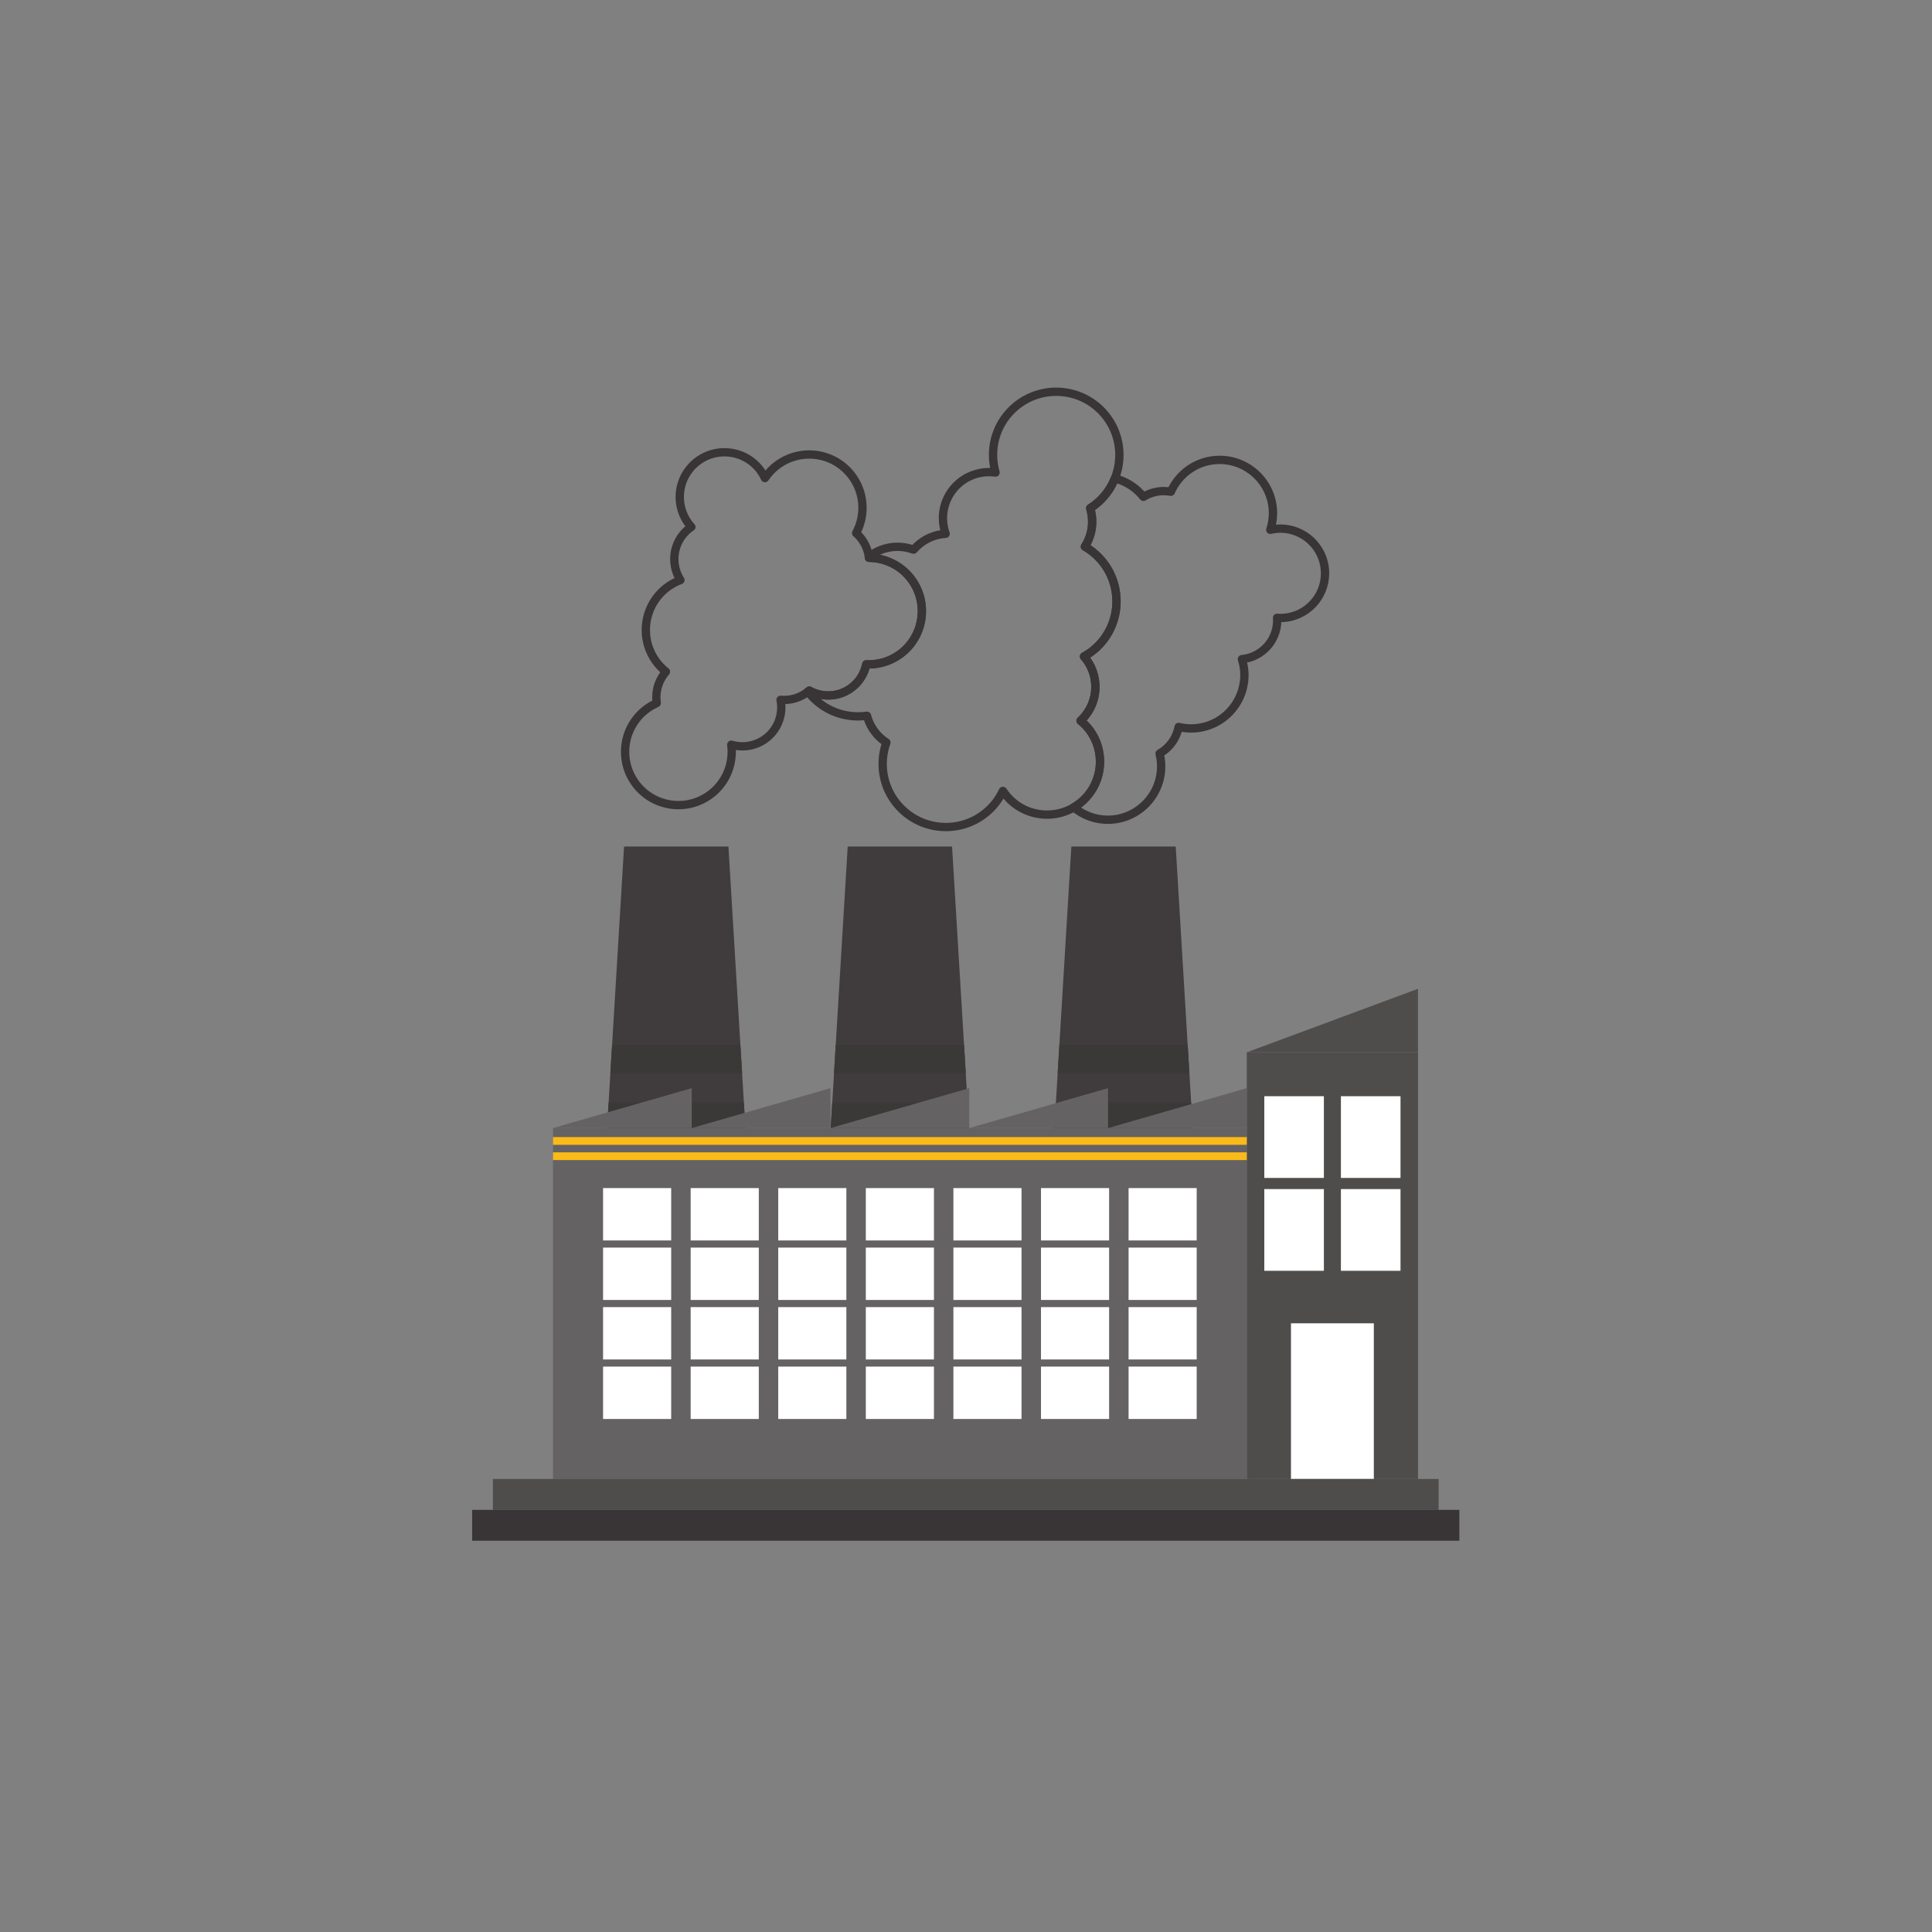 <?xml version="1.0" encoding="UTF-8" standalone="no"?>
<svg
   xmlns:dc="http://purl.org/dc/elements/1.1/"
   xmlns:cc="http://creativecommons.org/ns#"
   xmlns:rdf="http://www.w3.org/1999/02/22-rdf-syntax-ns#"
   xmlns:svg="http://www.w3.org/2000/svg"
   xmlns="http://www.w3.org/2000/svg"
   xmlns:sodipodi="http://sodipodi.sourceforge.net/DTD/sodipodi-0.dtd"
   xmlns:inkscape="http://www.inkscape.org/namespaces/inkscape"
   version="1.1"
   id="svg2"
   xml:space="preserve"
   width="566.933"
   height="566.933"
   viewBox="0 0 566.933 566.933"
   sodipodi:docname="technische-gase-industrie.eps"><rect x="0" y="0" width="566.933" height="566.933" fill="#808080" stroke="none"/><defs
     id="defs6" /><sodipodi:namedview
     pagecolor="#ffffff"
     bordercolor="#666666"
     borderopacity="1"
     objecttolerance="10"
     gridtolerance="10"
     guidetolerance="10"
     inkscape:pageopacity="0"
     inkscape:pageshadow="2"
     inkscape:window-width="640"
     inkscape:window-height="480"
     id="namedview4" /><g
     id="g10"
     inkscape:groupmode="layer"
     inkscape:label="ink_ext_XXXXXX"
     transform="matrix(1.333,0,0,-1.333,0,566.933)"><g
       id="g12"
       transform="scale(0.1)"><path
         d="m 1644.67,1707.82 h -312.03 l 41.16,681.76 h 229.74 l 41.13,-681.76"
         style="fill:#403c3d;fill-opacity:1;fill-rule:nonzero;stroke:none"
         id="path14" /><path
         d="m 1637.54,1825.93 h -297.77 l -3.79,-63.05 h 305.35 l -3.79,63.05"
         style="fill:#3b3838;fill-opacity:1;fill-rule:nonzero;stroke:none"
         id="path16" /><path
         d="m 1629.86,1953.08 h -282.41 l -3.8,-63.03 h 290.04 l -3.83,63.03"
         style="fill:#3b3838;fill-opacity:1;fill-rule:nonzero;stroke:none"
         id="path18" /><path
         d="m 2137.01,1707.82 h -312.03 l 41.13,681.76 h 229.74 l 41.16,-681.76"
         style="fill:#403c3d;fill-opacity:1;fill-rule:nonzero;stroke:none"
         id="path20" /><path
         d="m 2129.88,1825.93 h -297.77 l -3.82,-63.05 h 305.39 l -3.8,63.05"
         style="fill:#3b3838;fill-opacity:1;fill-rule:nonzero;stroke:none"
         id="path22" /><path
         d="m 2122.21,1953.08 h -282.42 l -3.83,-63.03 H 2126 l -3.79,63.03"
         style="fill:#3b3838;fill-opacity:1;fill-rule:nonzero;stroke:none"
         id="path24" /><path
         d="m 2629.32,1707.82 h -312.03 l 41.16,681.76 h 229.74 l 41.13,-681.76"
         style="fill:#403c3d;fill-opacity:1;fill-rule:nonzero;stroke:none"
         id="path26" /><path
         d="m 2622.19,1825.93 h -297.77 l -3.82,-63.05 h 305.42 l -3.83,63.05"
         style="fill:#3b3838;fill-opacity:1;fill-rule:nonzero;stroke:none"
         id="path28" /><path
         d="m 2614.52,1953.08 h -282.43 l -3.79,-63.03 h 290.04 l -3.82,63.03"
         style="fill:#3b3838;fill-opacity:1;fill-rule:nonzero;stroke:none"
         id="path30" /><path
         d="m 2916.79,2996.53 9.13,0.52 c -3.25,57.22 -50.64,101.46 -107.27,101.47 -2.02,0 -4.07,-0.06 -6.16,-0.18 h 0.04 c -6.35,-0.36 -12.4,-1.36 -18.16,-2.68 l 2.03,-8.91 8.69,-2.86 c 4.1,12.46 6.38,25.77 6.38,39.56 0,2.3 -0.06,4.62 -0.19,6.95 -3.83,67.38 -59.64,119.44 -126.29,119.44 -2.38,0 -4.8,-0.06 -7.24,-0.21 l 0.03,0.01 c -49.16,-2.78 -90.11,-33.31 -108.64,-75.46 l 8.37,-3.68 1.63,8.99 c -5.62,1.03 -11.47,1.64 -17.5,1.64 -1.62,0 -3.29,-0.05 -5,-0.15 h 0.04 c -16.23,-0.91 -31.34,-5.89 -44.3,-13.88 l 4.8,-7.79 7.16,5.7 c -17.03,21.42 -40.84,36.92 -67.89,43.82 -4.44,1.13 -9.06,-1.22 -10.75,-5.47 -6.83,-17.12 -17.23,-33.02 -31.5,-46.44 l -0.01,-0.01 c -6,-5.66 -12.45,-10.59 -19.23,-14.92 -3.47,-2.21 -5.02,-6.44 -3.82,-10.37 2.68,-8.8 4.02,-17.92 4.02,-27.03 0,-17.41 -4.89,-34.77 -14.58,-49.9 -1.36,-2.12 -1.78,-4.66 -1.19,-7.1 0.6,-2.44 2.15,-4.5 4.33,-5.76 10.71,-6.17 20.73,-13.96 29.62,-23.41 23.67,-25.15 35.36,-57.12 35.37,-89.12 -0.01,-34.6 -13.69,-69.04 -40.86,-94.64 -7.96,-7.49 -16.72,-13.68 -26.02,-18.85 -2.43,-1.34 -4.09,-3.69 -4.57,-6.42 -0.47,-2.73 0.3,-5.5 2.13,-7.59 15.27,-17.47 22.83,-39.14 22.84,-60.83 -0.01,-24.55 -9.69,-48.95 -28.98,-67.12 l 6.27,-6.65 -5.85,7.02 -0.84,-0.7 c -2.11,-1.75 -3.31,-4.33 -3.3,-7.07 0.02,-2.75 1.24,-5.31 3.37,-7.04 3.68,-3 7.12,-6.08 10.25,-9.42 l 0.02,-0.02 c 19.55,-20.76 29.21,-47.17 29.22,-73.61 -0.01,-28.62 -11.32,-57.09 -33.79,-78.25 l -0.01,-0.01 c -5.98,-5.64 -12.53,-10.4 -19.47,-14.46 -2.56,-1.5 -4.25,-4.18 -4.49,-7.14 -0.25,-2.95 0.98,-5.87 3.26,-7.77 21.98,-18.32 50.21,-29.38 80.77,-29.38 2.4,0 4.81,0.07 7.23,0.2 h 0.01 c 67.33,3.82 119.4,59.59 119.41,126.23 0,2.41 -0.07,4.82 -0.21,7.25 -0.43,8.1 -1.73,15.94 -3.58,23.44 l -8.88,-2.2 4.51,-7.96 c 23.94,13.56 41.19,37.1 46.45,64.74 l -8.99,1.7 -2.13,-8.89 c 9.55,-2.29 19.5,-3.52 29.7,-3.52 2.3,0 4.61,0.06 6.92,0.19 h 0.04 c 67.37,3.83 119.43,59.64 119.43,126.29 0,2.39 -0.06,4.79 -0.2,7.2 -0.62,10.78 -2.67,21.04 -5.71,30.76 l -8.73,-2.74 0.85,-9.1 c 48.72,4.58 85.94,45.46 85.95,94.23 0,1.8 -0.05,3.6 -0.15,5.41 l -0.05,0.59 -0.12,0.92 -9.07,-1.11 -0.65,-9.12 c 2.94,-0.21 5.94,-0.35 9.02,-0.35 1.61,0 3.22,0.04 4.84,0.12 h 0.08 c 57.23,3.26 101.45,50.65 101.46,107.27 0,2.04 -0.06,4.09 -0.17,6.15 l -9.13,-0.52 -9.13,-0.51 c 0.1,-1.71 0.14,-3.42 0.14,-5.12 0.01,-46.94 -36.71,-86.34 -84.21,-89.01 l 0.08,0.01 c -1.34,-0.07 -2.66,-0.1 -3.96,-0.1 -2.54,0 -5.1,0.11 -7.72,0.3 -2.74,0.19 -5.39,-0.83 -7.28,-2.82 -1.89,-1.99 -2.78,-4.69 -2.45,-7.41 l 0.11,-0.92 9.08,1.11 -9.13,-0.52 c 0.08,-1.45 0.13,-2.92 0.13,-4.37 0.01,-39.29 -30.07,-72.35 -69.37,-76.03 -2.74,-0.25 -5.24,-1.75 -6.76,-4.04 -1.52,-2.28 -1.93,-5.18 -1.11,-7.8 2.64,-8.45 4.38,-17.2 4.9,-26.32 0.12,-2.05 0.18,-4.11 0.18,-6.16 0,-56.98 -44.55,-104.78 -102.19,-108.03 h 0.03 c -2,-0.11 -3.99,-0.16 -5.95,-0.16 -8.73,0 -17.24,1.05 -25.43,3.01 -2.45,0.59 -4.99,0.15 -7.1,-1.21 -2.11,-1.36 -3.55,-3.5 -4.02,-5.97 -4.22,-22.26 -18.16,-41.29 -37.49,-52.24 -3.58,-2.02 -5.36,-6.16 -4.37,-10.15 1.62,-6.53 2.71,-13.22 3.08,-20.06 0.12,-2.09 0.17,-4.17 0.17,-6.23 0.01,-56.96 -44.56,-104.73 -102.15,-107.97 h 0.01 c -2.09,-0.11 -4.16,-0.17 -6.22,-0.17 -26.12,0 -50.18,9.41 -69.07,25.14 l -5.85,-7.03 4.62,-7.89 c 7.98,4.67 15.68,10.24 22.78,16.95 l -0.01,-0.01 c 26.26,24.71 39.55,58.14 39.54,91.56 0.01,30.88 -11.34,61.9 -34.19,86.15 l 0.02,-0.02 c -3.88,4.14 -7.96,7.76 -12.05,11.09 l -5.77,-7.09 5.85,-7.02 0.84,0.7 0.42,0.37 c 23.07,21.72 34.74,51.09 34.73,80.43 0,25.93 -9.09,51.98 -27.37,72.87 l -6.88,-6.02 4.44,-7.99 c 10.45,5.81 20.49,12.87 29.68,21.52 30.95,29.16 46.62,68.56 46.61,107.95 0.01,36.44 -13.39,73.03 -40.34,101.65 -10.15,10.79 -21.6,19.7 -33.82,26.73 l -4.56,-7.93 7.69,-4.93 c 11.63,18.14 17.48,38.95 17.48,59.77 0,10.9 -1.6,21.81 -4.82,32.37 l -8.75,-2.67 4.93,-7.71 c 7.64,4.89 15.02,10.51 21.93,17.03 l -0.01,-0.01 c 16.3,15.33 28.2,33.55 35.95,52.98 l -8.49,3.39 -2.26,-8.86 c 23.18,-5.91 43.56,-19.2 58.09,-37.48 2.88,-3.63 8.01,-4.53 11.95,-2.1 10.47,6.45 22.59,10.45 35.74,11.2 h 0.04 c 1.27,0.08 2.57,0.11 3.89,0.11 4.8,0 9.54,-0.49 14.24,-1.34 4.15,-0.75 8.3,1.45 10,5.31 15.9,36.1 50.87,62.21 92.92,64.57 h 0.04 c 2.04,0.12 4.09,0.18 6.15,0.18 56.97,0 104.78,-44.56 108.03,-102.18 0.11,-1.98 0.16,-3.96 0.16,-5.93 0,-11.77 -1.94,-23.13 -5.46,-33.85 -1.03,-3.13 -0.3,-6.57 1.92,-9.01 2.22,-2.44 5.58,-3.49 8.79,-2.76 5.03,1.15 10.05,1.96 15.13,2.25 h 0.04 c 1.67,0.1 3.35,0.15 5.05,0.15 46.95,0 86.34,-36.73 89.01,-84.21 l 9.13,0.51"
         style="fill:#393536;fill-opacity:1;fill-rule:nonzero;stroke:none"
         id="path32" /><path
         d="m 2420,3024.68 6.66,6.26 c -10.15,10.8 -21.6,19.71 -33.82,26.74 l -4.56,-7.93 7.69,-4.93 c 11.63,18.14 17.48,38.95 17.48,59.77 0,10.9 -1.6,21.82 -4.82,32.37 l -8.75,-2.67 4.93,-7.71 c 7.64,4.89 15.02,10.51 21.93,17.03 h -0.01 c 30.98,29.15 46.65,68.56 46.64,107.97 0.01,36.43 -13.38,73.02 -40.31,101.63 -29.16,30.96 -68.57,46.63 -107.99,46.61 -36.43,0.02 -73.02,-13.37 -101.63,-40.32 -30.93,-29.12 -46.54,-68.47 -46.52,-107.83 0,-13.94 1.95,-27.9 5.86,-41.43 l 8.78,2.54 1.29,9.05 c -5.19,0.74 -10.43,1.11 -15.67,1.11 -27.14,0.01 -54.44,-9.93 -75.78,-30.02 -23.1,-21.76 -34.78,-51.17 -34.77,-80.57 0,-12.65 2.15,-25.33 6.48,-37.43 l 8.61,3.08 -0.55,9.12 c -24.88,-1.51 -49.43,-11.45 -68.97,-29.85 l -0.02,-0.02 c -2.79,-2.64 -5.43,-5.39 -7.91,-8.25 l 6.9,-5.99 3.2,8.56 c -12.41,4.63 -25.48,6.96 -38.56,6.96 -24.34,0 -48.76,-8.04 -68.95,-24.16 -2.6,-2.07 -3.86,-5.35 -3.32,-8.63 l 0.35,-2.13 c 0.72,-4.39 4.5,-7.62 8.94,-7.65 34.04,-0.32 67.28,-16.43 88.15,-46.48 13.05,-18.83 19.29,-40.29 19.3,-61.6 -0.01,-34.32 -16.23,-68.02 -46.56,-89.05 -18.83,-13.06 -40.25,-19.19 -61.56,-19.2 -1.57,0 -3.18,0.04 -4.81,0.1 -4.47,0.18 -8.41,-2.93 -9.31,-7.31 -3.82,-18.68 -14.45,-35.91 -31.32,-47.64 l 0.01,0.01 c -13.28,-9.21 -28.37,-13.59 -43.38,-13.59 -13,0 -25.92,3.31 -37.38,9.66 -3.31,1.83 -7.41,1.44 -10.31,-1 -0.56,-0.48 -1.52,-1.16 -2.78,-2.13 -3.96,-3.09 -4.69,-8.76 -1.64,-12.76 3.06,-4.01 6.35,-7.85 9.81,-11.54 l 0.02,-0.02 c 29.11,-30.93 68.48,-46.51 107.86,-46.5 6.99,0 13.98,0.5 20.91,1.47 l -1.27,9.05 -8.83,-2.34 c 4.54,-17.19 13.31,-33.52 26.33,-47.36 l 0.02,-0.02 c 6.24,-6.59 13.08,-12.11 20.23,-16.75 l 4.98,7.66 -8.6,3.09 c -5.82,-16.22 -8.75,-33.26 -8.75,-50.32 -0.01,-36.36 13.33,-72.87 40.25,-101.45 29.15,-30.96 68.57,-46.63 107.99,-46.62 36.42,-0.01 73,13.37 101.62,40.3 l 0.01,0.02 c 13.88,13.11 24.58,28.31 32.25,44.55 l -8.27,3.91 -7.61,-5.06 c 3.85,-5.8 8.17,-11.5 13.23,-16.9 l 0.01,-0.01 c 24.72,-26.25 58.14,-39.53 91.54,-39.52 30.88,-0.01 61.91,11.35 86.16,34.19 26.26,24.71 39.55,58.14 39.54,91.56 0.01,30.88 -11.34,61.91 -34.19,86.15 l 0.02,-0.02 c -3.88,4.14 -7.96,7.76 -12.05,11.09 l -5.77,-7.09 5.85,-7.02 0.84,0.7 0.42,0.37 c 23.07,21.72 34.74,51.09 34.73,80.43 0,25.93 -9.09,51.98 -27.37,72.87 l -6.88,-6.02 4.44,-7.99 c 10.45,5.81 20.49,12.87 29.68,21.52 30.95,29.15 46.62,68.56 46.61,107.95 0.01,36.44 -13.39,73.03 -40.34,101.65 v -0.01 l -6.66,-6.26 -6.66,-6.27 c 23.67,-25.13 35.36,-57.11 35.37,-89.11 -0.01,-34.6 -13.69,-69.04 -40.86,-94.64 -7.96,-7.49 -16.72,-13.68 -26.02,-18.85 -2.43,-1.34 -4.09,-3.69 -4.57,-6.42 -0.47,-2.73 0.3,-5.5 2.13,-7.59 15.27,-17.46 22.83,-39.14 22.84,-60.83 -0.01,-24.55 -9.69,-48.95 -28.98,-67.12 l 6.27,-6.65 -5.85,7.02 -0.84,-0.7 c -2.11,-1.75 -3.31,-4.33 -3.3,-7.07 0.02,-2.75 1.24,-5.31 3.37,-7.04 3.68,-3 7.12,-6.08 10.25,-9.42 l 0.02,-0.02 c 19.55,-20.75 29.21,-47.17 29.22,-73.61 -0.01,-28.63 -11.32,-57.09 -33.79,-78.25 -20.77,-19.55 -47.19,-29.21 -73.63,-29.21 -28.61,0.01 -57.07,11.31 -78.23,33.76 l 0.02,-0.01 c -4.22,4.5 -7.92,9.35 -11.34,14.51 -1.82,2.74 -4.99,4.3 -8.28,4.06 -3.29,-0.24 -6.2,-2.24 -7.61,-5.22 -6.75,-14.3 -16.11,-27.58 -28.27,-39.07 l 0.02,0.01 c -25.14,-23.64 -57.11,-35.32 -89.09,-35.33 -34.63,0.01 -69.08,13.7 -94.67,40.87 -23.63,25.09 -35.27,56.98 -35.28,88.91 0,14.97 2.57,29.92 7.67,44.15 1.43,4 -0.06,8.44 -3.63,10.75 -6.07,3.95 -11.75,8.55 -16.91,13.99 l 0.02,-0.02 c -10.9,11.59 -18.17,25.16 -21.98,39.51 -1.18,4.48 -5.51,7.36 -10.1,6.71 -6.1,-0.85 -12.25,-1.28 -18.38,-1.28 -34.6,0.01 -69,13.62 -94.55,40.75 l 0.02,-0.02 c -3.1,3.31 -5.99,6.68 -8.63,10.13 l -7.26,-5.54 5.62,-7.21 c 0.75,0.59 1.9,1.39 3.29,2.55 l -5.88,7 -4.43,-8 c 14.19,-7.86 30.14,-11.95 46.24,-11.95 18.57,0 37.39,5.47 53.8,16.85 l 0.01,0.01 c 20.87,14.5 34.11,35.95 38.8,59 l -8.96,1.82 -0.35,-9.13 c 1.8,-0.07 3.64,-0.12 5.51,-0.12 24.81,0 49.99,7.2 71.99,22.47 35.41,24.56 54.43,64.02 54.42,104.07 0,24.88 -7.34,50.06 -22.57,72.03 -24.37,35.11 -63.34,54 -103.01,54.33 l -0.08,-9.14 9.02,1.49 -0.35,2.13 -9.02,-1.5 5.7,-7.14 c 16.88,13.47 37.21,20.16 57.55,20.16 10.91,0 21.82,-1.94 32.17,-5.8 3.56,-1.33 7.6,-0.3 10.1,2.57 2.08,2.4 4.31,4.72 6.67,6.97 l -0.02,-0.02 c 16.36,15.39 36.76,23.63 57.55,24.91 2.87,0.18 5.5,1.7 7.08,4.09 1.58,2.4 1.94,5.41 0.97,8.12 -3.61,10.1 -5.42,20.69 -5.42,31.27 0.02,24.61 9.71,49.05 29.03,67.25 17.85,16.79 40.52,25.05 63.24,25.06 4.38,0 8.75,-0.31 13.1,-0.93 3.05,-0.43 6.16,0.73 8.19,3.06 2.02,2.33 2.73,5.57 1.88,8.53 -3.43,11.87 -5.15,24.11 -5.15,36.35 0.02,34.58 13.64,68.96 40.78,94.51 25.13,23.67 57.1,35.35 89.09,35.36 34.62,-0.01 69.07,-13.7 94.68,-40.87 23.64,-25.12 35.32,-57.1 35.33,-89.09 -0.01,-34.61 -13.69,-69.06 -40.88,-94.66 l -0.01,-0.01 c -6,-5.66 -12.45,-10.59 -19.23,-14.92 -3.47,-2.21 -5.02,-6.44 -3.82,-10.37 2.68,-8.8 4.02,-17.92 4.02,-27.03 0,-17.41 -4.89,-34.78 -14.58,-49.9 -1.36,-2.11 -1.78,-4.66 -1.19,-7.1 0.6,-2.44 2.15,-4.5 4.33,-5.76 10.71,-6.17 20.73,-13.96 29.62,-23.41 v -0.01 l 6.66,6.27"
         style="fill:#393536;fill-opacity:1;fill-rule:nonzero;stroke:none"
         id="path34" /><path
         d="m 2008.49,2974.7 7.51,5.21 c -24.37,35.11 -63.34,54 -103.01,54.33 l -0.08,-9.14 9.09,1.01 c -1.68,15.11 -7.04,30.1 -16.33,43.48 l 0.01,-0.02 c -4.43,6.41 -9.55,11.95 -14.96,16.78 l -6.09,-6.82 8.05,-4.32 c 9.97,18.55 15.14,39.27 15.14,60.18 0,24.82 -7.32,49.96 -22.53,71.88 -24.57,35.42 -64.03,54.45 -104.09,54.44 -24.88,0 -50.08,-7.34 -72.06,-22.6 -13.37,-9.28 -24.32,-20.77 -32.85,-33.49 l 7.59,-5.09 8.29,3.85 c -2.52,5.41 -5.47,10.78 -9.07,15.98 l -0.01,0.01 c -20.87,30.08 -54.4,46.24 -88.42,46.23 -21.13,0.01 -42.54,-6.23 -61.2,-19.2 v 0.01 c -30.08,-20.87 -46.24,-54.41 -46.23,-88.43 0,-21.13 6.24,-42.53 19.17,-61.19 2.78,-4.01 5.79,-7.57 8.75,-10.86 l 6.79,6.11 -4.75,7.82 -0.79,-0.48 -0.45,-0.3 c -26.5,-18.38 -40.72,-47.9 -40.71,-77.85 0,-17.55 4.88,-35.32 14.98,-51.1 l 7.7,4.93 -3.21,8.56 c -9.53,-3.57 -18.91,-8.25 -27.78,-14.42 l 0.01,0.01 c -35.39,-24.57 -54.42,-64.03 -54.41,-104.09 -0.01,-24.87 7.34,-50.06 22.59,-72.04 v 0 c 7.2,-10.4 15.77,-19.37 25.17,-26.84 l 5.69,7.16 -6.88,6.03 c -15.36,-17.55 -23.46,-39.84 -23.46,-62.47 0,-4.67 0.34,-9.35 1.04,-14.01 l 9.04,1.35 -3.71,8.36 c -7.06,-3.14 -14.03,-6.95 -20.71,-11.61 l 0.02,0.01 c -35.42,-24.55 -54.45,-64.02 -54.44,-104.08 0,-24.87 7.34,-50.05 22.58,-72.03 v 0 c 24.58,-35.41 64.05,-54.42 104.1,-54.41 24.88,0 50.07,7.34 72.04,22.58 35.4,24.56 54.33,64 54.31,104.01 0,5.6 -0.37,11.21 -1.11,16.8 l -9.06,-1.21 -2.61,-8.77 c 8.85,-2.62 18.04,-3.96 27.28,-3.96 18.6,-0.01 37.44,5.47 53.88,16.85 l 0.01,0.01 c 26.51,18.42 40.74,47.98 40.72,77.97 0,6.15 -0.59,12.33 -1.8,18.43 l -8.97,-1.78 -0.78,-9.11 c 2.74,-0.23 5.48,-0.35 8.23,-0.35 18.65,-0.01 37.55,5.47 54,16.91 l -0.05,-0.03 c 2.77,1.9 5.36,3.91 7.82,6.02 l -5.94,6.95 -4.43,-8 c 14.2,-7.86 30.14,-11.94 46.24,-11.95 18.57,0 37.39,5.47 53.8,16.85 l 0.01,0.01 c 20.87,14.5 34.11,35.95 38.8,59 l -8.96,1.82 -0.39,-9.13 c 1.87,-0.08 3.72,-0.11 5.55,-0.11 24.82,-0.01 49.99,7.19 71.99,22.45 35.41,24.56 54.43,64.03 54.42,104.08 0,24.88 -7.34,50.07 -22.57,72.03 l -7.51,-5.21 -7.52,-5.21 c 13.06,-18.84 19.3,-40.3 19.31,-61.61 -0.01,-34.32 -16.23,-68.02 -46.55,-89.05 -18.84,-13.06 -40.26,-19.19 -61.57,-19.2 -1.61,0 -3.2,0.03 -4.77,0.1 -4.49,0.19 -8.45,-2.9 -9.35,-7.31 -3.82,-18.68 -14.45,-35.91 -31.32,-47.64 l 0.02,0.01 c -13.29,-9.2 -28.38,-13.58 -43.39,-13.59 -13.01,0 -25.92,3.31 -37.38,9.66 -3.33,1.85 -7.47,1.43 -10.37,-1.05 -2.04,-1.74 -4.11,-3.35 -6.28,-4.84 l -0.05,-0.03 c -13.31,-9.25 -28.46,-13.64 -43.56,-13.64 -2.23,0 -4.46,0.09 -6.67,0.28 -2.86,0.25 -5.68,-0.87 -7.59,-3.01 -1.92,-2.14 -2.72,-5.06 -2.16,-7.88 0.97,-4.91 1.46,-9.9 1.46,-14.87 -0.02,-24.27 -11.45,-48.07 -32.88,-62.95 l 0.01,0.01 c -13.31,-9.22 -28.42,-13.6 -43.46,-13.6 -7.47,-0.01 -14.91,1.08 -22.07,3.21 -2.96,0.87 -6.2,0.19 -8.55,-1.82 -2.34,-2.01 -3.52,-5.1 -3.12,-8.16 0.64,-4.78 0.96,-9.58 0.96,-14.38 -0.02,-34.32 -16.16,-67.97 -46.45,-88.99 -18.85,-13.06 -40.31,-19.31 -61.62,-19.31 -34.33,0.01 -68.03,16.23 -89.08,46.54 h 0.01 c -13.07,18.86 -19.32,40.32 -19.32,61.61 0.01,34.34 16.24,68.03 46.57,89.06 l 0.02,0.01 c 5.62,3.92 11.56,7.18 17.68,9.9 3.76,1.67 5.93,5.64 5.32,9.71 -0.56,3.76 -0.84,7.53 -0.84,11.3 0,18.27 6.55,36.27 18.94,50.42 1.65,1.89 2.45,4.35 2.22,6.85 -0.22,2.5 -1.45,4.77 -3.42,6.33 -8.05,6.4 -15.37,14.07 -21.51,22.93 l -0.01,0.01 c -13.07,18.86 -19.32,40.32 -19.33,61.62 0.02,34.33 16.25,68.02 46.56,89.06 l 0.01,0.01 c 7.46,5.19 15.44,9.19 23.75,12.31 2.57,0.97 4.6,3.07 5.47,5.68 0.86,2.6 0.5,5.5 -0.98,7.81 -8.17,12.78 -12.09,27.06 -12.09,41.24 0.01,24.24 11.43,47.98 32.84,62.82 l -5.21,7.52 4.75,-7.81 0.79,0.47 c 2.31,1.42 3.9,3.81 4.29,6.49 0.39,2.68 -0.44,5.43 -2.25,7.44 -2.68,2.98 -5.16,5.95 -7.31,9.05 -10.76,15.54 -15.9,33.21 -15.91,50.77 0.01,28.3 13.37,56.07 38.36,73.4 h 0.01 c 15.53,10.79 33.21,15.93 50.77,15.93 28.29,-0.01 56.06,-13.38 73.4,-38.37 l -0.01,0.01 c 2.91,-4.2 5.37,-8.64 7.53,-13.28 1.39,-2.99 4.29,-5 7.58,-5.26 3.28,-0.25 6.46,1.29 8.3,4.02 7.35,10.95 16.69,20.74 28.1,28.66 18.86,13.08 40.32,19.32 61.63,19.33 34.33,-0.02 68.02,-16.24 89.06,-46.57 13.04,-18.81 19.26,-40.2 19.27,-61.46 0,-17.9 -4.43,-35.66 -12.96,-51.53 -1.99,-3.73 -1.18,-8.33 1.97,-11.15 4.52,-4.03 8.62,-8.5 12.1,-13.53 l 0.01,-0.02 c 7.52,-10.84 11.81,-22.86 13.17,-35.07 0.51,-4.61 4.38,-8.09 9.01,-8.13 34.04,-0.32 67.28,-16.43 88.15,-46.48 l 7.51,5.22"
         style="fill:#393536;fill-opacity:1;fill-rule:nonzero;stroke:none"
         id="path36" /><path
         d="m 3121.58,1936.51 h -376.94 l 376.94,139.85 z"
         style="fill:#4f4c4c;fill-opacity:1;fill-rule:nonzero;stroke:none"
         id="path38" /><path
         d="m 3121.58,997.219 h -376.94 v 939.291 h 376.94 V 997.219"
         style="fill:#4f4c4c;fill-opacity:1;fill-rule:nonzero;stroke:none"
         id="path40" /><path
         d="m 2914.38,1659.98 h -131.19 v 179.9 h 131.19 v -179.9"
         style="fill:#ffffff;fill-opacity:1;fill-rule:nonzero;stroke:none"
         id="path42" /><path
         d="m 3083.05,1659.98 h -131.2 v 179.9 h 131.2 v -179.9"
         style="fill:#ffffff;fill-opacity:1;fill-rule:nonzero;stroke:none"
         id="path44" /><path
         d="m 2914.38,1455.55 h -131.19 v 179.91 h 131.19 v -179.91"
         style="fill:#ffffff;fill-opacity:1;fill-rule:nonzero;stroke:none"
         id="path46" /><path
         d="m 3083.05,1455.55 h -131.2 v 179.91 h 131.2 v -179.91"
         style="fill:#ffffff;fill-opacity:1;fill-rule:nonzero;stroke:none"
         id="path48" /><path
         d="M 3024.32,997.219 H 2841.9 v 342.751 h 182.42 V 997.219"
         style="fill:#ffffff;fill-opacity:1;fill-rule:nonzero;stroke:none"
         id="path50" /><path
         d="M 2744.64,997.219 H 1217.32 V 1769.76 H 2744.64 V 997.219"
         style="fill:#656263;fill-opacity:1;fill-rule:nonzero;stroke:none"
         id="path52" /><path
         d="M 2744.64,1732.89 H 1217.32 v 17.04 h 1527.32 v -17.04"
         style="fill:#fabb18;fill-opacity:1;fill-rule:nonzero;stroke:none"
         id="path54" /><path
         d="M 2744.64,1699.29 H 1217.32 v 17.05 h 1527.32 v -17.05"
         style="fill:#fabb18;fill-opacity:1;fill-rule:nonzero;stroke:none"
         id="path56" /><path
         d="M 1477.54,1522.35 H 1327.6 v 115.28 h 149.94 v -115.28"
         style="fill:#ffffff;fill-opacity:1;fill-rule:nonzero;stroke:none"
         id="path58" /><path
         d="m 1670.38,1522.35 h -149.97 v 115.28 h 149.97 v -115.28"
         style="fill:#ffffff;fill-opacity:1;fill-rule:nonzero;stroke:none"
         id="path60" /><path
         d="m 1863.15,1522.35 h -149.94 v 115.28 h 149.94 v -115.28"
         style="fill:#ffffff;fill-opacity:1;fill-rule:nonzero;stroke:none"
         id="path62" /><path
         d="M 2055.97,1522.35 H 1906 v 115.28 h 149.97 v -115.28"
         style="fill:#ffffff;fill-opacity:1;fill-rule:nonzero;stroke:none"
         id="path64" /><path
         d="M 2248.77,1522.35 H 2098.8 v 115.28 h 149.97 v -115.28"
         style="fill:#ffffff;fill-opacity:1;fill-rule:nonzero;stroke:none"
         id="path66" /><path
         d="m 2441.56,1522.35 h -149.94 v 115.28 h 149.94 v -115.28"
         style="fill:#ffffff;fill-opacity:1;fill-rule:nonzero;stroke:none"
         id="path68" /><path
         d="m 2634.37,1522.35 h -149.95 v 115.28 h 149.95 v -115.28"
         style="fill:#ffffff;fill-opacity:1;fill-rule:nonzero;stroke:none"
         id="path70" /><path
         d="M 1477.54,1391.36 H 1327.6 v 115.27 h 149.94 v -115.27"
         style="fill:#ffffff;fill-opacity:1;fill-rule:nonzero;stroke:none"
         id="path72" /><path
         d="m 1670.38,1391.36 h -149.97 v 115.27 h 149.97 v -115.27"
         style="fill:#ffffff;fill-opacity:1;fill-rule:nonzero;stroke:none"
         id="path74" /><path
         d="m 1863.15,1391.36 h -149.94 v 115.27 h 149.94 v -115.27"
         style="fill:#ffffff;fill-opacity:1;fill-rule:nonzero;stroke:none"
         id="path76" /><path
         d="M 2055.97,1391.36 H 1906 v 115.27 h 149.97 v -115.27"
         style="fill:#ffffff;fill-opacity:1;fill-rule:nonzero;stroke:none"
         id="path78" /><path
         d="M 2248.77,1391.36 H 2098.8 v 115.27 h 149.97 v -115.27"
         style="fill:#ffffff;fill-opacity:1;fill-rule:nonzero;stroke:none"
         id="path80" /><path
         d="m 2441.56,1391.36 h -149.94 v 115.27 h 149.94 v -115.27"
         style="fill:#ffffff;fill-opacity:1;fill-rule:nonzero;stroke:none"
         id="path82" /><path
         d="m 2634.37,1391.36 h -149.95 v 115.27 h 149.95 v -115.27"
         style="fill:#ffffff;fill-opacity:1;fill-rule:nonzero;stroke:none"
         id="path84" /><path
         d="M 1477.54,1260.36 H 1327.6 v 115.25 h 149.94 v -115.25"
         style="fill:#ffffff;fill-opacity:1;fill-rule:nonzero;stroke:none"
         id="path86" /><path
         d="m 1670.38,1260.36 h -149.97 v 115.25 h 149.97 v -115.25"
         style="fill:#ffffff;fill-opacity:1;fill-rule:nonzero;stroke:none"
         id="path88" /><path
         d="m 1863.15,1260.36 h -149.94 v 115.25 h 149.94 v -115.25"
         style="fill:#ffffff;fill-opacity:1;fill-rule:nonzero;stroke:none"
         id="path90" /><path
         d="M 2055.97,1260.36 H 1906 v 115.25 h 149.97 v -115.25"
         style="fill:#ffffff;fill-opacity:1;fill-rule:nonzero;stroke:none"
         id="path92" /><path
         d="M 2248.77,1260.36 H 2098.8 v 115.25 h 149.97 v -115.25"
         style="fill:#ffffff;fill-opacity:1;fill-rule:nonzero;stroke:none"
         id="path94" /><path
         d="m 2441.56,1260.36 h -149.94 v 115.25 h 149.94 v -115.25"
         style="fill:#ffffff;fill-opacity:1;fill-rule:nonzero;stroke:none"
         id="path96" /><path
         d="m 2634.37,1260.36 h -149.95 v 115.25 h 149.95 v -115.25"
         style="fill:#ffffff;fill-opacity:1;fill-rule:nonzero;stroke:none"
         id="path98" /><path
         d="M 1477.54,1129.35 H 1327.6 v 115.29 h 149.94 v -115.29"
         style="fill:#ffffff;fill-opacity:1;fill-rule:nonzero;stroke:none"
         id="path100" /><path
         d="m 1670.38,1129.35 h -149.97 v 115.29 h 149.97 v -115.29"
         style="fill:#ffffff;fill-opacity:1;fill-rule:nonzero;stroke:none"
         id="path102" /><path
         d="m 1863.15,1129.35 h -149.94 v 115.29 h 149.94 v -115.29"
         style="fill:#ffffff;fill-opacity:1;fill-rule:nonzero;stroke:none"
         id="path104" /><path
         d="M 2055.97,1129.35 H 1906 v 115.29 h 149.97 v -115.29"
         style="fill:#ffffff;fill-opacity:1;fill-rule:nonzero;stroke:none"
         id="path106" /><path
         d="M 2248.77,1129.35 H 2098.8 v 115.29 h 149.97 v -115.29"
         style="fill:#ffffff;fill-opacity:1;fill-rule:nonzero;stroke:none"
         id="path108" /><path
         d="m 2441.56,1129.35 h -149.94 v 115.29 h 149.94 v -115.29"
         style="fill:#ffffff;fill-opacity:1;fill-rule:nonzero;stroke:none"
         id="path110" /><path
         d="m 2634.37,1129.35 h -149.95 v 115.29 h 149.95 v -115.29"
         style="fill:#ffffff;fill-opacity:1;fill-rule:nonzero;stroke:none"
         id="path112" /><path
         d="m 1522.79,1769.76 h -305.47 l 305.47,87.85 z"
         style="fill:#656263;fill-opacity:1;fill-rule:nonzero;stroke:none"
         id="path114" /><path
         d="m 1828.26,1769.76 h -305.47 l 305.47,87.85 z"
         style="fill:#656263;fill-opacity:1;fill-rule:nonzero;stroke:none"
         id="path116" /><path
         d="m 2133.73,1769.76 h -305.47 l 305.47,87.85 z"
         style="fill:#656263;fill-opacity:1;fill-rule:nonzero;stroke:none"
         id="path118" /><path
         d="m 2439.2,1769.76 h -305.47 l 305.47,87.85 z"
         style="fill:#656263;fill-opacity:1;fill-rule:nonzero;stroke:none"
         id="path120" /><path
         d="M 2744.64,1769.76 H 2439.2 l 305.44,87.85 z"
         style="fill:#656263;fill-opacity:1;fill-rule:nonzero;stroke:none"
         id="path122" /><path
         d="M 3166.94,929.27 H 1085.06 v 67.949 H 3166.94 V 929.27"
         style="fill:#4f4c4c;fill-opacity:1;fill-rule:nonzero;stroke:none"
         id="path124" /><path
         d="M 3212.6,861.32 H 1039.4 v 67.95 h 2173.2 v -67.95"
         style="fill:#393536;fill-opacity:1;fill-rule:nonzero;stroke:none"
         id="path126" /></g></g></svg>
